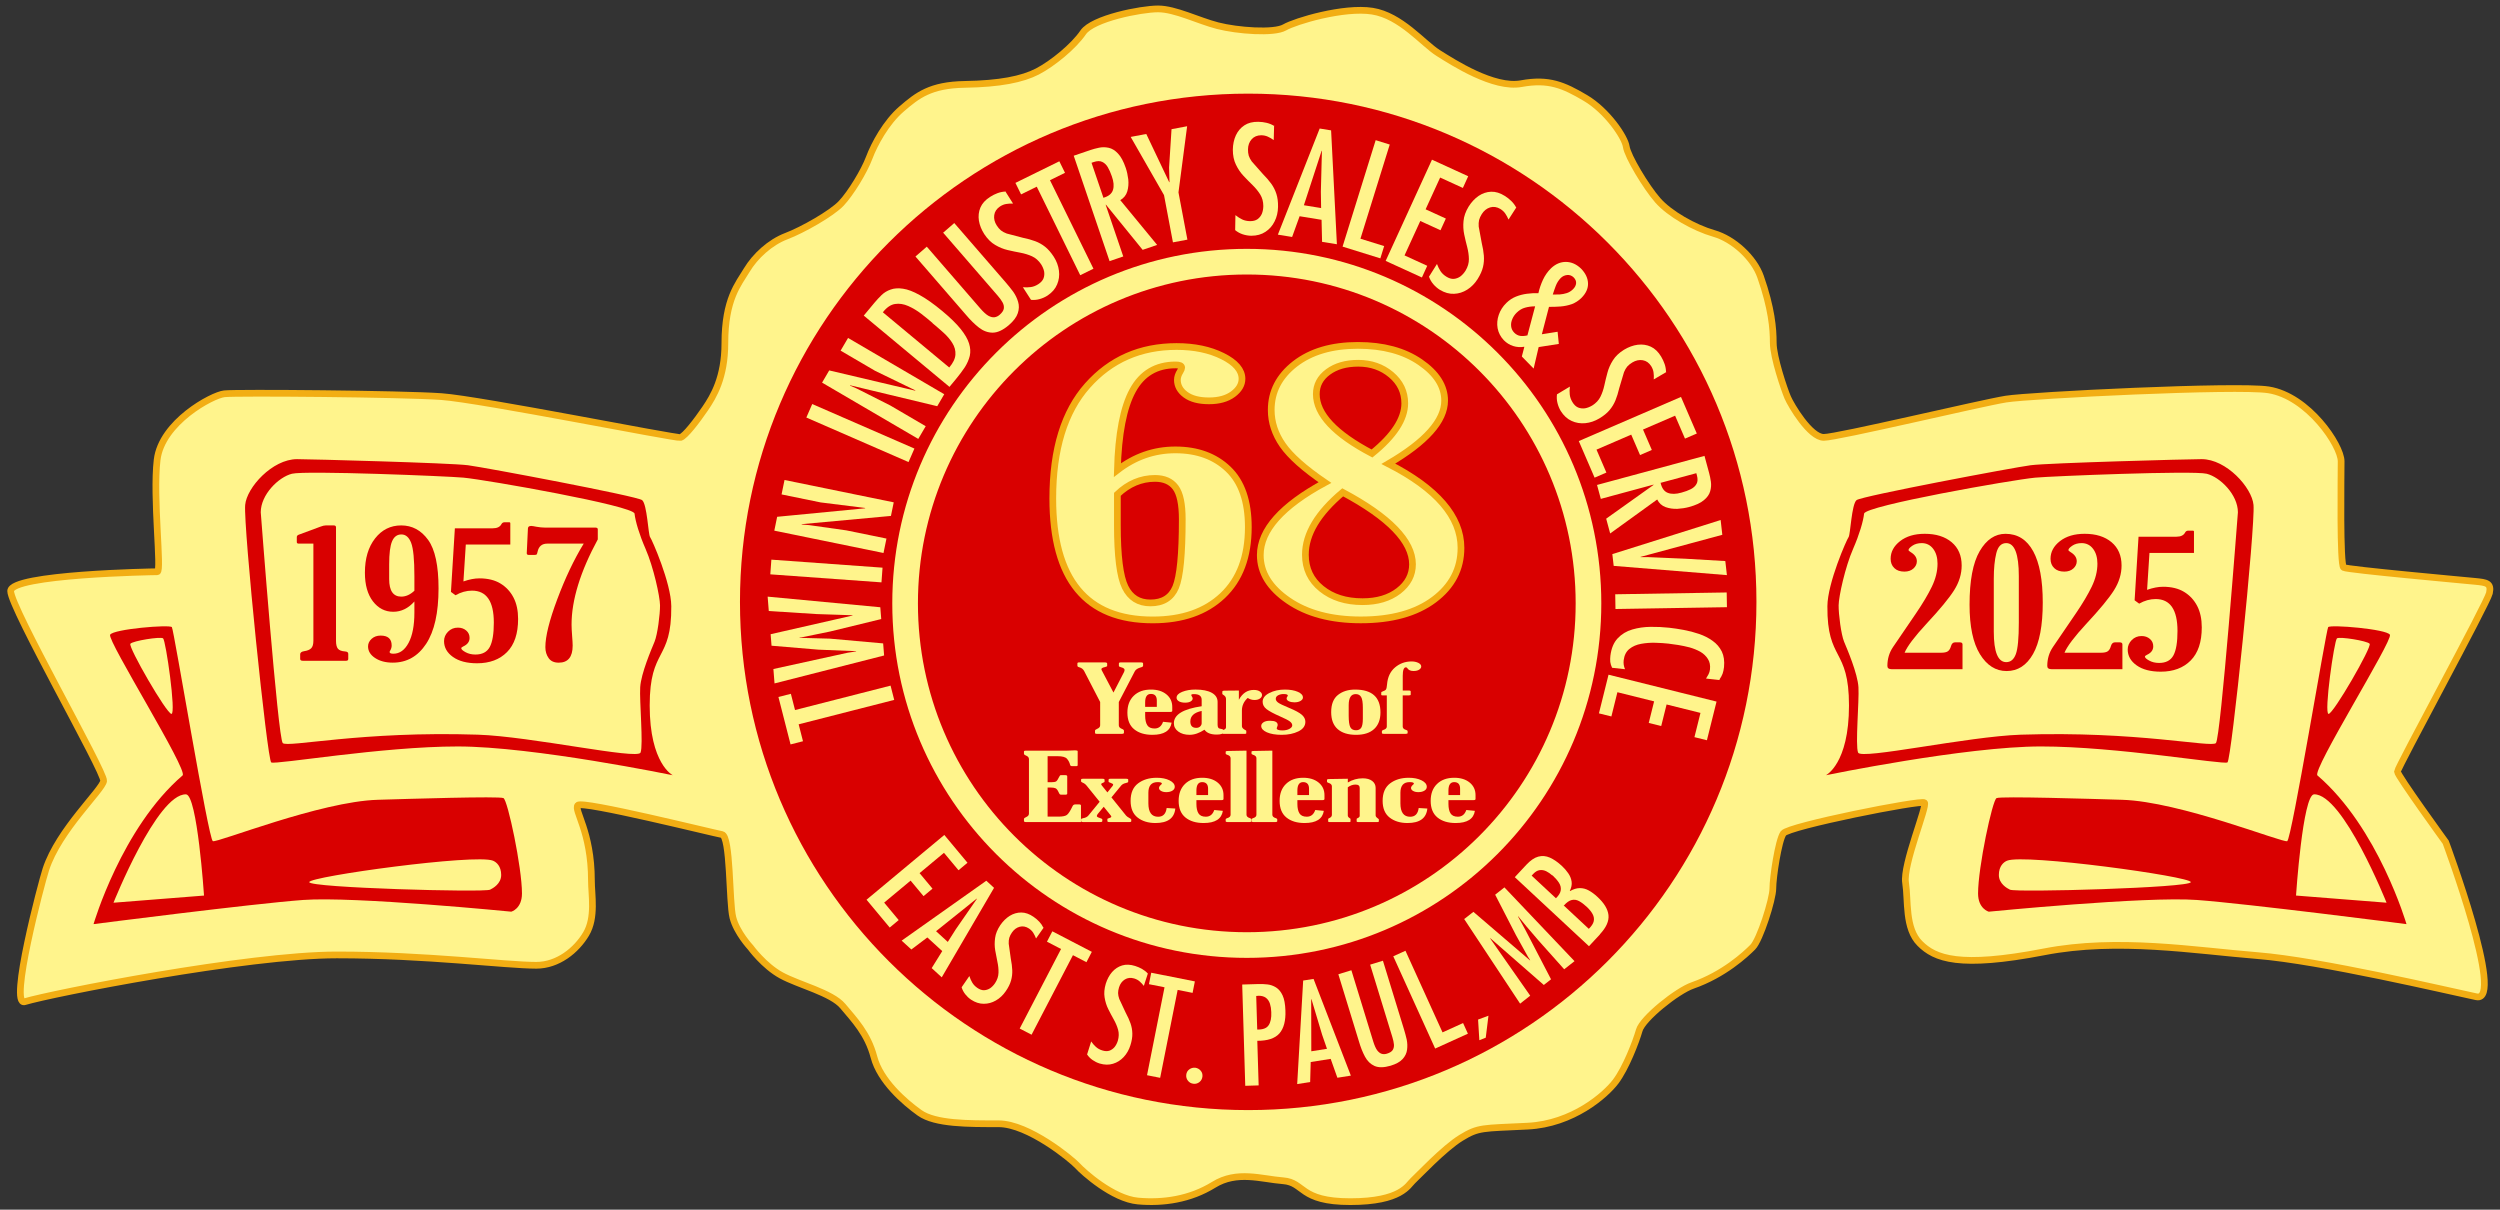 <?xml version="1.0" encoding="utf-8"?>
<!DOCTYPE svg PUBLIC "-//W3C//DTD SVG 1.1//EN" "http://www.w3.org/Graphics/SVG/1.1/DTD/svg11.dtd">
<svg version="1.1" id="Plain_x5F_New_x5F_Adjustment_x5F_CC_x5F_Border"
	 xmlns="http://www.w3.org/2000/svg" xmlns:xlink="http://www.w3.org/1999/xlink" x="0px" y="0px" width="186px" height="90px"
	 viewBox="0 0 186 90" enable-background="new 0 0 186 90" xml:space="preserve">
<rect x="0" y="0" width="186" height="90" fill="#333333" stroke="none"/>
<g id="Base">
	<path fill="#FFF48C" d="M55.835,70.484c0,0,1,1.376,2.292,2.083c1.292,0.71,3.749,1.291,4.583,2.291s1.854,2.041,2.313,3.791
		c0.458,1.75,2.229,3.313,3.396,4.146c1.167,0.832,3.647,0.813,5.876,0.813s5.457,2.666,5.874,3.125
		c0.417,0.457,2.626,2.459,4.501,2.625c1.875,0.168,3.875-0.125,5.625-1.207c1.75-1.084,3.541-0.428,5.166-0.303
		s1.188,1.555,5,1.555s4.301-1.236,4.656-1.555c0.355-0.32,2.302-2.406,3.594-3.197s1.563-0.699,4.938-0.865
		c3.375-0.168,5.813-2.324,6.563-3.324s1.5-2.936,1.75-3.811s2.813-2.932,3.969-3.333c2.333-0.815,3.929-2.305,4.469-2.845
		s1.5-3.563,1.5-4.365s0.407-3.56,0.781-4.104s10.271-2.51,10.5-2.281s-1.614,4.614-1.406,5.947s-0.062,3.396,1.063,4.521
		s2.917,1.852,9.25,0.625c5.476-1.062,11.209-0.094,15.875,0.281s14.114,2.604,16.281,3.063c2.167,0.457-2.281-11.5-2.281-11.5
		s-3.594-4.957-3.594-5.25s6.677-12.531,6.844-13.281s-0.229-0.792-1.063-0.875s-9.489-0.864-9.781-1.031s-0.188-6.729-0.188-7.906
		s-2.438-4.844-5.406-5.313c-2.316-0.366-17.698,0.396-19.531,0.688s-12.534,2.849-13.556,2.849s-2.434-2.39-2.684-2.973
		s-1.073-2.999-1.073-4.063s-0.123-2.563-0.945-4.917c-0.491-1.406-2.012-2.802-3.471-3.219s-3.303-1.468-4.178-2.468
		s-2.243-3.282-2.343-3.99s-1.417-2.666-3.042-3.623c-1.625-0.959-2.729-1.439-4.771-1.064s-5.053-1.572-6.178-2.28
		s-2.779-2.782-4.904-3.115s-5.729,0.749-6.521,1.208c-0.791,0.459-3.521,0.25-4.979-0.125c-1.459-0.375-3.162-1.25-4.438-1.25
		c-1.277,0-4.866,0.708-5.574,1.75c-0.709,1.041-2.281,2.323-3.406,2.906s-2.803,0.918-5.386,0.959
		c-2.583,0.042-3.541,0.822-4.708,1.822s-2.042,2.637-2.417,3.637s-1.375,2.645-2.083,3.395c-0.709,0.75-2.876,1.98-4.084,2.438
		s-2.322,1.487-2.947,2.53c-0.625,1.041-1.625,2.156-1.625,5.438c0,2.542-0.844,3.949-1.469,4.865
		c-0.625,0.917-1.501,2.062-1.834,2.145s-14.875-2.833-17.791-3.041c-2.917-0.208-15.229-0.312-16.146-0.209
		c-0.916,0.102-4.666,2.125-5,4.916c-0.333,2.793,0.359,8.324,0.012,8.324S0.793,42.726,0.793,43.974
		c0,1.247,7.001,13.458,6.917,14.125c-0.083,0.667-3.339,3.639-4.297,6.578c-0.336,1.028-2.756,10.205-1.578,9.85
		c2.031-0.615,16.562-3.48,23.229-3.48s12.553,0.771,14.834,0.771c1.601,0,2.979-1.104,3.708-2.334s0.396-2.889,0.396-3.979
		c0-3.656-1.332-5.228-1.01-5.593s10.072,2.063,10.719,2.177c0.645,0.114,0.531,5.042,0.813,6.166
		C54.803,69.378,55.835,70.484,55.835,70.484z"/>
	<path fill="none" stroke="#F2AE14" stroke-width="0.5" d="M55.835,70.484c0,0,1,1.376,2.292,2.083
		c1.292,0.71,3.749,1.291,4.583,2.291s1.854,2.041,2.313,3.791c0.458,1.75,2.229,3.313,3.396,4.146
		c1.167,0.832,3.647,0.813,5.876,0.813s5.457,2.666,5.874,3.125c0.417,0.457,2.626,2.459,4.501,2.625
		c1.875,0.168,3.875-0.125,5.625-1.207c1.75-1.084,3.541-0.428,5.166-0.303s1.188,1.555,5,1.555s4.301-1.236,4.656-1.555
		c0.355-0.32,2.302-2.406,3.594-3.197s1.563-0.699,4.938-0.865c3.375-0.168,5.813-2.324,6.563-3.324s1.5-2.936,1.75-3.811
		s2.813-2.932,3.969-3.333c2.333-0.815,3.929-2.305,4.469-2.845s1.5-3.563,1.5-4.365s0.407-3.56,0.781-4.104s10.271-2.51,10.5-2.281
		s-1.614,4.614-1.406,5.947s-0.062,3.396,1.063,4.521s2.917,1.852,9.25,0.625c5.476-1.062,11.209-0.094,15.875,0.281
		s14.114,2.604,16.281,3.063c2.167,0.457-2.281-11.5-2.281-11.5s-3.594-4.957-3.594-5.25s6.677-12.531,6.844-13.281
		s-0.229-0.792-1.063-0.875s-9.489-0.864-9.781-1.031s-0.188-6.729-0.188-7.906s-2.438-4.844-5.406-5.313
		c-2.316-0.366-17.698,0.396-19.531,0.688s-12.534,2.849-13.556,2.849s-2.434-2.39-2.684-2.973s-1.073-2.999-1.073-4.063
		s-0.123-2.563-0.945-4.917c-0.491-1.406-2.012-2.802-3.471-3.219s-3.303-1.468-4.178-2.468s-2.243-3.282-2.343-3.99
		s-1.417-2.666-3.042-3.623c-1.625-0.959-2.729-1.439-4.771-1.064s-5.053-1.572-6.178-2.28s-2.779-2.782-4.904-3.115
		s-5.729,0.749-6.521,1.208c-0.791,0.459-3.521,0.25-4.979-0.125c-1.459-0.375-3.162-1.25-4.438-1.25
		c-1.277,0-4.866,0.708-5.574,1.75c-0.709,1.041-2.281,2.323-3.406,2.906s-2.803,0.918-5.386,0.959
		c-2.583,0.042-3.541,0.822-4.708,1.822s-2.042,2.637-2.417,3.637s-1.375,2.645-2.083,3.395c-0.709,0.75-2.876,1.98-4.084,2.438
		s-2.322,1.487-2.947,2.53c-0.625,1.041-1.625,2.156-1.625,5.438c0,2.542-0.844,3.949-1.469,4.865
		c-0.625,0.917-1.501,2.062-1.834,2.145s-14.875-2.833-17.791-3.041c-2.917-0.208-15.229-0.312-16.146-0.209
		c-0.916,0.102-4.666,2.125-5,4.916c-0.333,2.793,0.359,8.324,0.012,8.324S0.793,42.726,0.793,43.974
		c0,1.247,7.001,13.458,6.917,14.125c-0.083,0.667-3.339,3.639-4.297,6.578c-0.336,1.028-2.756,10.205-1.578,9.85
		c2.031-0.615,16.562-3.48,23.229-3.48s12.553,0.771,14.834,0.771c1.601,0,2.979-1.104,3.708-2.334s0.396-2.889,0.396-3.979
		c0-3.656-1.332-5.228-1.01-5.593s10.072,2.063,10.719,2.177c0.645,0.114,0.531,5.042,0.813,6.166
		C54.803,69.378,55.835,70.484,55.835,70.484z"/>
</g>
<g id="Accents">
	<path fill="#D90000" d="M6.96,68.755c0,0,2.086-7.171,6.625-11.063c0.438-0.375-5.629-10.047-5.392-10.469s4.444-0.772,4.595-0.563
		s2.719,15.781,3.047,15.922s7.984-2.953,12.281-3.078c2.28-0.066,9.031-0.281,9.344-0.125s1.375,5.156,1.375,7.094
		c0,1.141-0.795,1.356-0.795,1.356s-11.674-1.153-15.486-0.872S6.96,68.755,6.96,68.755z M15.179,66.63c0,0-0.5-7.516-1.344-7.531
		c-2.156-0.04-5.391,8.063-5.391,8.063L15.179,66.63z M12.132,47.492c-0.203-0.141-2.243,0.185-2.431,0.403s2.696,5.219,3.056,5.219
		S12.335,47.633,12.132,47.492z M23.007,65.63c0,0.422,13,0.781,13.453,0.563c0.215-0.104,0.828-0.439,0.828-1.096
		s-0.354-0.954-0.609-1.061C35.397,63.505,23.007,65.208,23.007,65.63z"/>
	<path fill="#D90000" d="M163.449,66.958c-3.813-0.281-15.486,0.872-15.486,0.872s-0.795-0.216-0.795-1.356
		c0-1.938,1.063-6.938,1.375-7.094s7.063,0.059,9.344,0.125c4.297,0.125,11.953,3.219,12.281,3.078s2.896-15.712,3.047-15.922
		s4.357,0.141,4.595,0.563s-5.829,10.094-5.392,10.469c4.539,3.892,6.625,11.063,6.625,11.063S167.262,67.239,163.449,66.958z
		 M177.559,67.161c0,0-3.234-8.103-5.391-8.063c-0.844,0.016-1.344,7.531-1.344,7.531L177.559,67.161z M173.246,53.114
		c0.359,0,3.243-5,3.056-5.219s-2.228-0.544-2.431-0.403S172.887,53.114,173.246,53.114z M149.324,64.036
		c-0.256,0.106-0.609,0.404-0.609,1.061s0.613,0.992,0.828,1.096c0.453,0.219,13.453-0.141,13.453-0.563
		S150.605,63.505,149.324,64.036z"/>
	<path fill="#D90000" d="M18.241,37.567c0.114-1.292,2.021-3.406,3.859-3.406c0.926,0,11.406,0.281,12.719,0.453
		s12.578,2.297,12.953,2.594s0.458,2.572,0.594,2.75s1.564,3.406,1.578,5.141c0.031,4.141-1.607,3.047-1.607,7.391
		s1.717,5.188,1.717,5.188s-10.375-2.141-16-2.141s-13.578,1.375-13.875,1.188S18.101,39.161,18.241,37.567z M49.106,45.037
		c-0.006-0.657-0.482-2.842-1.084-4.22c-0.449-1.028-0.749-2.025-0.812-2.604c-0.063-0.586-10.991-2.511-12.722-2.676
		c-1.158-0.11-11.765-0.541-12.765-0.291s-2.323,1.555-2.323,2.867c0,0,1.277,16.813,1.637,17.172s5.857-0.909,14.516-0.625
		c3.951,0.13,11.886,1.88,12.104,1.333s-0.089-3.833-0.026-4.864s0.842-2.84,1.067-3.384S49.111,45.694,49.106,45.037z"/>
	<path fill="#D90000" d="M165.723,56.724c-0.297,0.188-8.25-1.188-13.875-1.188s-16,2.141-16,2.141s1.717-0.844,1.717-5.188
		s-1.639-3.25-1.607-7.391c0.013-1.734,1.441-4.963,1.578-5.141c0.135-0.178,0.219-2.453,0.594-2.75s11.641-2.422,12.953-2.594
		s11.793-0.453,12.719-0.453c1.838,0,3.744,2.114,3.859,3.406C167.801,39.161,166.02,56.536,165.723,56.724z M137.201,47.746
		c0.226,0.544,1.006,2.353,1.068,3.384s-0.246,4.317-0.027,4.864s8.154-1.203,12.105-1.333c8.657-0.284,14.156,0.984,14.516,0.625
		s1.637-17.172,1.637-17.172c0-1.313-1.324-2.617-2.324-2.867s-11.605,0.181-12.764,0.291c-1.73,0.165-12.658,2.09-12.723,2.676
		c-0.063,0.578-0.361,1.575-0.811,2.604c-0.603,1.378-1.078,3.563-1.084,4.22S136.977,47.202,137.201,47.746z"/>
	<path fill="#D90000" d="M130.679,44.779c0,20.883-16.93,37.812-37.813,37.812S55.054,65.662,55.054,44.779
		S71.983,6.967,92.866,6.967S130.679,23.896,130.679,44.779z M92.762,18.515c-14.567,0-26.376,11.809-26.376,26.375
		s11.809,26.375,26.376,26.375c14.566,0,26.375-11.809,26.375-26.375S107.328,18.515,92.762,18.515z M92.762,20.423
		c-13.513,0-24.468,10.955-24.468,24.467c0,13.513,10.955,24.467,24.468,24.467s24.467-10.954,24.467-24.467
		C117.229,31.378,106.274,20.423,92.762,20.423z"/>
</g>
<g id="Letters">
	<g>
		<g>
			<path fill="#FFF48C" d="M58.806,55.386l0.011-0.002l-0.902-3.528l0.926-0.237l0.309,1.208l7.109-1.817l0.271,1.062l-7.109,1.817
				l0.322,1.259l-0.926,0.237L58.806,55.386z"/>
			<path fill="#FFF48C" d="M57.615,50.847l0.01-0.001l-0.084-1.071l5.539-1.215l0.617-0.092l-0.002-0.021l-2.799-0.112l-3.494-0.294
				l-0.067-0.856l6.097-1.389l-0.002-0.021l-2.68-0.089l-3.552-0.226l-0.085-1.07l8.382,0.79l0.069,0.878l-3.806,0.927l-2.058,0.422
				l-0.213,0.027l0.002,0.021l2.246,0.06l3.972,0.354l0.071,0.899l-8.154,2.079L57.615,50.847z"/>
			<path fill="#FFF48C" d="M57.379,41.637l0.011,0.001l8.271,0.597l-0.079,1.093l-8.271-0.597l0.079-1.093L57.379,41.637z"/>
			<path fill="#FFF48C" d="M59.664,39.025l0.54,0.044l2.761,0.39l2.988,0.611l-0.22,1.073l-8.124-1.662l0.211-1.031l6.555-0.633
				l-0.018-0.025l-3.303-0.412l-2.905-0.595l0.22-1.073l8.125,1.662l-0.207,1.011l-6.649,0.613l0.017,0.024L59.664,39.025z"/>
			<path fill="#FFF48C" d="M60.42,30.056l0.01,0.004l7.603,3.313l-0.438,1.005l-7.603-3.313l0.438-1.005L60.42,30.056z"/>
			<path fill="#FFF48C" d="M63.256,28.696l0.496,0.216l2.488,1.257l2.633,1.541l-0.554,0.945l-7.157-4.188l0.531-0.908l6.41,1.51
				l-0.008-0.029L65.1,27.585l-2.559-1.497l0.554-0.945l7.157,4.188l-0.521,0.891l-6.493-1.559l0.008,0.029L63.256,28.696z"/>
			<path fill="#FFF48C" d="M64.279,23.463l0.782-0.941c0.165-0.198,0.343-0.39,0.534-0.575c0.188-0.181,0.411-0.315,0.672-0.405
				c0.256-0.095,0.563-0.115,0.918-0.062c0.35,0.049,0.764,0.207,1.241,0.473c0.481,0.262,1.044,0.659,1.688,1.195
				c0.584,0.485,1.037,0.927,1.357,1.324c0.316,0.394,0.525,0.753,0.626,1.079s0.119,0.635,0.055,0.926
				c-0.071,0.286-0.194,0.569-0.372,0.851c-0.188,0.281-0.408,0.574-0.659,0.877l-0.481,0.578l-6.376-5.303L64.279,23.463z
				 M69.372,24.024l0.009,0.007c-0.249-0.216-0.527-0.442-0.833-0.679c-0.307-0.236-0.63-0.43-0.97-0.582
				c-0.339-0.151-0.669-0.203-0.99-0.153c-0.32,0.05-0.622,0.256-0.904,0.617l4.939,4.107c0.289-0.337,0.443-0.656,0.461-0.958
				c0.019-0.301-0.059-0.589-0.231-0.863c-0.167-0.27-0.384-0.523-0.65-0.764c-0.271-0.245-0.545-0.481-0.82-0.711L69.372,24.024z"
				/>
			<path fill="#FFF48C" d="M68.118,19.061l0.007,0.009l0.828-0.718l3.98,4.596c0.23,0.266,0.431,0.447,0.602,0.546
				c0.176,0.094,0.33,0.13,0.464,0.109s0.257-0.081,0.371-0.179c0.189-0.164,0.294-0.322,0.315-0.473s-0.012-0.303-0.097-0.456
				s-0.203-0.316-0.354-0.49l-4.065-4.693l0.828-0.717l3.855,4.449c0.178,0.206,0.354,0.427,0.531,0.662
				c0.165,0.236,0.287,0.485,0.364,0.75c0.082,0.271,0.075,0.552-0.022,0.844c-0.092,0.288-0.316,0.587-0.674,0.896
				c-0.438,0.369-0.836,0.554-1.197,0.554c-0.359-0.001-0.701-0.127-1.023-0.378c-0.322-0.252-0.645-0.569-0.967-0.953L68.123,19.1
				L68.118,19.061z"/>
			<path fill="#FFF48C" d="M74.768,14.191l0.006,0.009l0.596,0.945c-0.175-0.007-0.343,0.004-0.504,0.031
				c-0.155,0.022-0.312,0.085-0.468,0.186c-0.249,0.169-0.392,0.384-0.428,0.646s0.026,0.519,0.19,0.771
				c0.092,0.146,0.195,0.266,0.309,0.363c0.12,0.094,0.264,0.171,0.432,0.233L76.1,17.69c0.342,0.069,0.648,0.154,0.916,0.254
				c0.27,0.1,0.516,0.238,0.741,0.417s0.438,0.425,0.641,0.737c0.213,0.332,0.343,0.679,0.388,1.041c0.046,0.362,0,0.702-0.136,1.02
				c-0.132,0.324-0.371,0.601-0.717,0.832c-0.181,0.116-0.376,0.203-0.585,0.261c-0.21,0.059-0.424,0.077-0.642,0.056l-0.604-0.939
				c0.208,0.019,0.406,0.016,0.594-0.012c0.187-0.026,0.371-0.098,0.551-0.214c0.193-0.124,0.322-0.268,0.389-0.429
				c0.063-0.168,0.077-0.344,0.045-0.527c-0.039-0.179-0.115-0.356-0.227-0.531c-0.185-0.272-0.409-0.469-0.674-0.589
				c-0.264-0.119-0.551-0.207-0.859-0.265c-0.309-0.057-0.623-0.122-0.944-0.197c-0.32-0.074-0.632-0.201-0.935-0.382
				c-0.3-0.173-0.568-0.439-0.807-0.797c-0.213-0.331-0.348-0.666-0.404-1.005c-0.054-0.348-0.017-0.674,0.111-0.979
				c0.129-0.304,0.367-0.567,0.717-0.792c0.181-0.116,0.363-0.209,0.55-0.277c0.192-0.072,0.388-0.113,0.586-0.122L74.768,14.191z"
				/>
			<path fill="#FFF48C" d="M75.541,13.597l0.006,0.01L78.814,12l0.422,0.858l-1.118,0.55l3.235,6.585l-0.984,0.483l-3.234-6.586
				l-1.167,0.573l-0.421-0.857L75.541,13.597z"/>
			<path fill="#FFF48C" d="M82.555,19.438l-2.67-7.852l1.25-0.426c0.189-0.064,0.401-0.121,0.635-0.17
				c0.232-0.049,0.472-0.047,0.717,0.006c0.244,0.053,0.475,0.194,0.688,0.424c0.221,0.228,0.415,0.585,0.581,1.073
				c0.088,0.258,0.15,0.543,0.188,0.854c0.032,0.315,0.008,0.61-0.072,0.888c-0.084,0.286-0.26,0.504-0.525,0.655l2.744,3.333
				l-1.078,0.366l-2.73-3.36l-0.021,0.008l1.309,3.844l-1.038,0.353L82.555,19.438z M82.08,14.708l0.004,0.01
				c0.394-0.11,0.633-0.306,0.721-0.585c0.086-0.279,0.058-0.617-0.085-1.015c-0.087-0.258-0.187-0.481-0.296-0.671
				c-0.11-0.189-0.25-0.324-0.42-0.402c-0.164-0.08-0.375-0.077-0.633,0.011l-0.162,0.056l0.882,2.593L82.08,14.708z"/>
			<path fill="#FFF48C" d="M84.12,10.176l0.003,0.011l1.16-0.22l1.707,3.591l0.021-0.004l-0.031-1.087l0.182-2.855l1.161-0.22
				l-0.644,4.922l0.664,3.515l-1.076,0.203l-0.664-3.515l-2.48-4.33L84.12,10.176z"/>
			<path fill="#FFF48C" d="M94.795,9.295v0.011l-0.03,1.117c-0.142-0.103-0.286-0.188-0.437-0.255
				c-0.142-0.066-0.306-0.102-0.492-0.105c-0.301,0.002-0.539,0.102-0.714,0.3c-0.175,0.197-0.266,0.446-0.271,0.747
				c-0.004,0.172,0.016,0.33,0.056,0.474c0.048,0.145,0.124,0.289,0.229,0.434l0.822,0.928c0.246,0.248,0.453,0.488,0.621,0.72
				c0.168,0.232,0.296,0.485,0.384,0.759c0.089,0.274,0.13,0.597,0.123,0.97c-0.007,0.394-0.092,0.754-0.256,1.08
				c-0.162,0.327-0.389,0.584-0.679,0.772c-0.29,0.195-0.644,0.293-1.058,0.293c-0.215-0.004-0.426-0.039-0.633-0.107
				s-0.395-0.172-0.564-0.311l0.02-1.117c0.163,0.132,0.33,0.238,0.5,0.32s0.363,0.124,0.578,0.128
				c0.229,0.004,0.416-0.043,0.561-0.141c0.146-0.104,0.256-0.242,0.33-0.413c0.067-0.171,0.104-0.359,0.106-0.567
				c-0.001-0.329-0.079-0.617-0.231-0.863c-0.154-0.246-0.344-0.479-0.568-0.698c-0.226-0.219-0.451-0.448-0.676-0.688
				s-0.414-0.52-0.565-0.837c-0.152-0.311-0.228-0.681-0.228-1.11c0.007-0.395,0.081-0.747,0.223-1.061
				c0.148-0.319,0.361-0.569,0.637-0.751s0.62-0.269,1.035-0.262c0.215,0.004,0.419,0.029,0.611,0.075
				c0.199,0.047,0.385,0.121,0.555,0.225L94.795,9.295z"/>
			<path fill="#FFF48C" d="M99.034,9.7l0.431,8.472l-1.103-0.179l-0.038-1.639l-1.633-0.266l-0.557,1.542l-1.06-0.172l3.11-7.896
				L99.034,9.7z M98.293,15.468l-0.002,0.011l-0.019-1.222l0.079-3.035l-0.021-0.003l-1.321,4.051l1.294,0.211L98.293,15.468z"/>
			<path fill="#FFF48C" d="M102.354,10.418l-0.004,0.011l1.047,0.325l-2.18,7.006l1.764,0.549l-0.283,0.913l-2.811-0.874
				l2.463-7.919L102.354,10.418z"/>
			<path fill="#FFF48C" d="M106.539,11.88l2.695,1.233l-0.396,0.87l-1.691-0.773l-1.082,2.363l1.506,0.688l-0.398,0.869
				l-1.504-0.688l-1.172,2.56l1.689,0.773l-0.396,0.869l-2.697-1.233l3.451-7.541L106.539,11.88z"/>
			<path fill="#FFF48C" d="M112.844,15.386l-0.006,0.009l-0.604,0.94c-0.068-0.161-0.148-0.31-0.24-0.444
				c-0.088-0.131-0.211-0.245-0.367-0.345c-0.26-0.153-0.514-0.191-0.768-0.113c-0.252,0.078-0.457,0.245-0.617,0.5
				c-0.092,0.146-0.158,0.29-0.197,0.435c-0.033,0.147-0.043,0.311-0.029,0.489l0.225,1.219c0.082,0.34,0.135,0.652,0.158,0.938
				s0.004,0.568-0.063,0.849c-0.066,0.279-0.199,0.577-0.396,0.893c-0.209,0.333-0.469,0.598-0.777,0.793s-0.637,0.298-0.98,0.31
				c-0.35,0.017-0.703-0.082-1.059-0.297c-0.182-0.114-0.344-0.254-0.484-0.419c-0.143-0.165-0.248-0.351-0.322-0.558l0.594-0.946
				c0.072,0.197,0.158,0.375,0.262,0.533s0.248,0.294,0.43,0.408c0.193,0.122,0.377,0.179,0.553,0.17
				c0.178-0.015,0.344-0.076,0.496-0.184c0.145-0.11,0.273-0.254,0.385-0.43c0.168-0.283,0.252-0.569,0.248-0.859
				s-0.047-0.587-0.125-0.891c-0.08-0.304-0.154-0.617-0.223-0.939c-0.068-0.321-0.086-0.658-0.051-1.009
				c0.029-0.345,0.156-0.7,0.379-1.068c0.209-0.333,0.457-0.597,0.738-0.792c0.293-0.196,0.605-0.301,0.934-0.313
				c0.33-0.013,0.67,0.091,1.021,0.312c0.184,0.115,0.344,0.241,0.484,0.381c0.146,0.143,0.268,0.303,0.359,0.479L112.844,15.386z"
				/>
			<path fill="#FFF48C" d="M113.232,26.519l-0.008,0.007l0.189-0.727c-0.295,0.048-0.572,0.029-0.834-0.055
				c-0.264-0.084-0.494-0.228-0.695-0.433c-0.246-0.261-0.398-0.556-0.461-0.886c-0.059-0.335-0.029-0.669,0.086-1.002
				s0.303-0.627,0.564-0.883c0.215-0.211,0.451-0.367,0.711-0.471c0.26-0.104,0.531-0.175,0.814-0.212
				c0.283-0.038,0.57-0.053,0.859-0.045c0.074-0.333,0.186-0.664,0.336-0.991c0.156-0.333,0.357-0.619,0.602-0.859
				c0.338-0.321,0.709-0.479,1.115-0.475c0.404,0.004,0.777,0.17,1.119,0.497c0.33,0.338,0.504,0.699,0.52,1.085
				c0.016,0.385-0.146,0.75-0.49,1.096c-0.215,0.211-0.455,0.365-0.719,0.464c-0.27,0.093-0.549,0.151-0.838,0.174
				c-0.289,0.021-0.574,0.031-0.857,0.028l-0.531,2.038l1.172-0.186l0.09,0.905l-1.5,0.235l-0.373,1.599l-0.857-0.875
				L113.232,26.519z M113.643,24.942l0.57-2.151c-0.268,0.002-0.518,0.035-0.746,0.099c-0.223,0.059-0.432,0.183-0.627,0.373
				c-0.143,0.141-0.25,0.297-0.322,0.468c-0.078,0.177-0.109,0.356-0.09,0.538c0.018,0.183,0.096,0.344,0.23,0.481
				c0.131,0.133,0.279,0.213,0.445,0.24c0.172,0.021,0.354,0.009,0.547-0.04L113.643,24.942z M115.506,21.916
				c0.182,0.002,0.365-0.001,0.547-0.01c0.178-0.014,0.35-0.047,0.518-0.101s0.32-0.148,0.459-0.284
				c0.139-0.135,0.215-0.281,0.232-0.438c0.016-0.156-0.045-0.307-0.186-0.45c-0.141-0.133-0.303-0.19-0.484-0.172
				s-0.34,0.093-0.473,0.223c-0.164,0.171-0.287,0.367-0.371,0.589c-0.084,0.223-0.16,0.441-0.227,0.659L115.506,21.916z"/>
			<path fill="#FFF48C" d="M124.014,27.657l-0.01,0.006l-0.965,0.565c0.014-0.175,0.008-0.343-0.014-0.505
				c-0.018-0.156-0.076-0.314-0.172-0.474c-0.16-0.255-0.371-0.403-0.631-0.448c-0.26-0.044-0.52,0.011-0.777,0.166
				c-0.148,0.088-0.271,0.188-0.373,0.298c-0.096,0.116-0.18,0.258-0.246,0.424l-0.354,1.188c-0.08,0.341-0.174,0.644-0.281,0.908
				c-0.109,0.266-0.256,0.508-0.441,0.728s-0.438,0.426-0.758,0.617c-0.338,0.202-0.688,0.32-1.051,0.355
				c-0.363,0.034-0.703-0.022-1.016-0.169c-0.318-0.143-0.588-0.39-0.809-0.742c-0.109-0.185-0.191-0.382-0.242-0.594
				c-0.053-0.211-0.064-0.425-0.035-0.643l0.959-0.574c-0.027,0.207-0.029,0.405-0.008,0.593c0.02,0.188,0.086,0.374,0.197,0.559
				c0.117,0.196,0.256,0.33,0.416,0.401c0.164,0.068,0.34,0.088,0.523,0.062c0.182-0.033,0.361-0.104,0.539-0.21
				c0.279-0.176,0.482-0.394,0.609-0.653c0.129-0.261,0.225-0.545,0.291-0.852s0.143-0.619,0.229-0.938
				c0.084-0.318,0.221-0.626,0.41-0.923c0.184-0.293,0.457-0.554,0.822-0.78c0.338-0.203,0.678-0.327,1.018-0.372
				c0.35-0.043,0.674,0.005,0.975,0.143c0.299,0.138,0.557,0.384,0.77,0.74c0.109,0.185,0.197,0.371,0.26,0.559
				c0.066,0.194,0.1,0.391,0.102,0.59L124.014,27.657z"/>
			<path fill="#FFF48C" d="M125.066,29.532l1.176,2.722l-0.879,0.379l-0.736-1.706l-2.387,1.031l0.656,1.519l-0.877,0.379
				l-0.656-1.519l-2.584,1.116l0.736,1.706l-0.877,0.379l-1.176-2.722l7.613-3.289L125.066,29.532z"/>
			<path fill="#FFF48C" d="M118.809,36.083l8.004-2.166l0.346,1.275c0.053,0.193,0.096,0.408,0.131,0.644
				c0.033,0.236,0.016,0.475-0.053,0.715c-0.068,0.241-0.223,0.462-0.467,0.661c-0.24,0.206-0.609,0.376-1.107,0.511
				c-0.264,0.071-0.551,0.116-0.865,0.135c-0.316,0.011-0.609-0.032-0.881-0.129c-0.279-0.103-0.486-0.292-0.621-0.567l-3.5,2.528
				l-0.297-1.1l3.527-2.513l-0.006-0.021l-3.92,1.061l-0.287-1.058L118.809,36.083z M123.559,35.911l-0.012,0.003
				c0.086,0.399,0.266,0.651,0.539,0.755c0.273,0.104,0.613,0.098,1.02-0.02c0.262-0.07,0.492-0.155,0.688-0.253
				s0.338-0.229,0.428-0.394c0.09-0.158,0.1-0.369,0.029-0.631l-0.045-0.166l-2.645,0.715L123.559,35.911z"/>
			<path fill="#FFF48C" d="M128.029,38.699l-0.012,0.002l0.123,1.088l-6.084,1.643l0.004,0.021l0.518-0.005l2.824,0.122l2.961,0.173
				l0.119,1.046l-8.424-0.688l-0.1-0.875l8.057-2.536L128.029,38.699z"/>
			<path fill="#FFF48C" d="M128.494,45.175h-0.01l-8.293,0.135l-0.018-1.096l8.293-0.135l0.018,1.096H128.494z"/>
			<path fill="#FFF48C" d="M127.945,50.597l-0.012-0.002l-1.004-0.11c0.07-0.107,0.133-0.216,0.188-0.325
				c0.057-0.109,0.09-0.228,0.105-0.356c0.033-0.306-0.018-0.563-0.152-0.772c-0.135-0.217-0.32-0.396-0.559-0.537
				c-0.244-0.135-0.51-0.244-0.795-0.326c-0.287-0.074-0.572-0.135-0.855-0.181c-0.277-0.045-0.521-0.079-0.734-0.103
				c-0.285-0.031-0.607-0.053-0.967-0.063s-0.711,0.016-1.057,0.078s-0.637,0.189-0.873,0.379c-0.238,0.19-0.381,0.47-0.428,0.84
				c-0.014,0.113-0.012,0.229,0.004,0.346c0.018,0.11,0.049,0.218,0.096,0.324l-0.961-0.106c-0.072-0.145-0.117-0.29-0.137-0.437
				c-0.012-0.146-0.01-0.296,0.008-0.453c0.068-0.554,0.248-0.988,0.543-1.302c0.293-0.313,0.656-0.532,1.088-0.657
				c0.432-0.126,0.885-0.191,1.361-0.196s0.936,0.017,1.377,0.065c0.342,0.038,0.703,0.092,1.084,0.163
				c0.389,0.071,0.77,0.171,1.145,0.299s0.709,0.298,1.004,0.511c0.301,0.213,0.529,0.479,0.689,0.8
				c0.152,0.319,0.207,0.704,0.164,1.153c-0.02,0.185-0.057,0.351-0.107,0.496c-0.053,0.138-0.129,0.281-0.232,0.428L127.945,50.597
				z"/>
			<path fill="#FFF48C" d="M127.711,52.197l-0.717,2.877l-0.928-0.23l0.449-1.804l-2.521-0.628l-0.4,1.605l-0.928-0.231l0.4-1.605
				l-2.732-0.68l-0.447,1.803l-0.928-0.23l0.715-2.877l8.049,2.004L127.711,52.197z"/>
		</g>
	</g>
	<g>
		<g>
			<path fill="#FFF48C" d="M83.133,34.976c1.297-1.002,2.734-1.504,4.316-1.504c1.623,0,2.934,0.477,3.93,1.431
				c0.998,0.953,1.496,2.392,1.496,4.316c0,2.193-0.637,3.893-1.912,5.096c-1.275,1.204-3.008,1.807-5.201,1.807
				c-4.957,0-7.435-3.013-7.435-9.037c0-3.661,0.861-6.461,2.585-8.399c1.723-1.938,3.93-2.906,6.623-2.906
				c1.324,0,2.467,0.239,3.428,0.718c0.961,0.479,1.441,1.041,1.441,1.686c0,0.43-0.225,0.81-0.672,1.142
				c-0.449,0.331-1.043,0.496-1.785,0.496c-0.74,0-1.316-0.149-1.729-0.449c-0.414-0.3-0.621-0.67-0.621-1.108
				c0-0.206,0.072-0.421,0.215-0.645c0.07-0.116,0.105-0.206,0.105-0.269c0-0.134-0.148-0.201-0.447-0.201
				c-1.439,0-2.504,0.631-3.193,1.894C83.586,30.303,83.205,32.281,83.133,34.976z M83.133,36.775v2.296
				c0,2.292,0.193,3.829,0.578,4.612s1.01,1.175,1.879,1.175c0.926,0,1.553-0.389,1.881-1.168c0.326-0.779,0.49-2.462,0.49-5.049
				c0-1.137-0.166-1.929-0.502-2.377c-0.334-0.447-0.844-0.671-1.527-0.671C84.893,35.594,83.959,35.987,83.133,36.775z"/>
			<path fill="#FFF48C" d="M98.574,35.902c-1.523-1.038-2.57-1.97-3.141-2.793s-0.854-1.692-0.854-2.604
				c0-1.37,0.59-2.514,1.771-3.432c1.184-0.917,2.742-1.376,4.68-1.376c1.879,0,3.424,0.416,4.635,1.249
				c1.211,0.832,1.816,1.785,1.816,2.859c0,1.504-1.396,3.071-4.188,4.7c3.604,1.844,5.404,3.93,5.404,6.257
				c0,1.567-0.67,2.852-2.008,3.854c-1.338,1.002-3.154,1.504-5.447,1.504c-2.193,0-3.988-0.477-5.383-1.431
				c-1.396-0.953-2.094-2.083-2.094-3.391C93.768,39.438,95.369,37.639,98.574,35.902z M99.898,36.628
				c-1.852,1.557-2.777,3.105-2.777,4.646c0,1.038,0.398,1.88,1.197,2.524c0.797,0.645,1.814,0.967,3.055,0.967
				c1.096,0,1.99-0.267,2.68-0.799c0.691-0.532,1.037-1.193,1.037-1.98C105.09,40.267,103.359,38.48,99.898,36.628z M102.078,33.74
				c1.623-1.315,2.436-2.56,2.436-3.732c0-0.851-0.34-1.56-1.016-2.129c-0.676-0.568-1.492-0.853-2.445-0.853
				c-0.912,0-1.66,0.215-2.244,0.645s-0.875,0.98-0.875,1.652C97.934,30.817,99.314,32.29,102.078,33.74z"/>
		</g>
		<g>
			<path fill="none" stroke="#F2AE14" stroke-width="0.5" d="M83.133,34.976c1.297-1.002,2.734-1.504,4.316-1.504
				c1.623,0,2.934,0.477,3.93,1.431c0.998,0.953,1.496,2.392,1.496,4.316c0,2.193-0.637,3.893-1.912,5.096
				c-1.275,1.204-3.008,1.807-5.201,1.807c-4.957,0-7.435-3.013-7.435-9.037c0-3.661,0.861-6.461,2.585-8.399
				c1.723-1.938,3.93-2.906,6.623-2.906c1.324,0,2.467,0.239,3.428,0.718c0.961,0.479,1.441,1.041,1.441,1.686
				c0,0.43-0.225,0.81-0.672,1.142c-0.449,0.331-1.043,0.496-1.785,0.496c-0.74,0-1.316-0.149-1.729-0.449
				c-0.414-0.3-0.621-0.67-0.621-1.108c0-0.206,0.072-0.421,0.215-0.645c0.07-0.116,0.105-0.206,0.105-0.269
				c0-0.134-0.148-0.201-0.447-0.201c-1.439,0-2.504,0.631-3.193,1.894C83.586,30.303,83.205,32.281,83.133,34.976z M83.133,36.775
				v2.296c0,2.292,0.193,3.829,0.578,4.612s1.01,1.175,1.879,1.175c0.926,0,1.553-0.389,1.881-1.168
				c0.326-0.779,0.49-2.462,0.49-5.049c0-1.137-0.166-1.929-0.502-2.377c-0.334-0.447-0.844-0.671-1.527-0.671
				C84.893,35.594,83.959,35.987,83.133,36.775z"/>
			<path fill="none" stroke="#F2AE14" stroke-width="0.5" d="M98.574,35.902c-1.523-1.038-2.57-1.97-3.141-2.793
				s-0.854-1.692-0.854-2.604c0-1.37,0.59-2.514,1.771-3.432c1.184-0.917,2.742-1.376,4.68-1.376c1.879,0,3.424,0.416,4.635,1.249
				c1.211,0.832,1.816,1.785,1.816,2.859c0,1.504-1.396,3.071-4.188,4.7c3.604,1.844,5.404,3.93,5.404,6.257
				c0,1.567-0.67,2.852-2.008,3.854c-1.338,1.002-3.154,1.504-5.447,1.504c-2.193,0-3.988-0.477-5.383-1.431
				c-1.396-0.953-2.094-2.083-2.094-3.391C93.768,39.438,95.369,37.639,98.574,35.902z M99.898,36.628
				c-1.852,1.557-2.777,3.105-2.777,4.646c0,1.038,0.398,1.88,1.197,2.524c0.797,0.645,1.814,0.967,3.055,0.967
				c1.096,0,1.99-0.267,2.68-0.799c0.691-0.532,1.037-1.193,1.037-1.98C105.09,40.267,103.359,38.48,99.898,36.628z M102.078,33.74
				c1.623-1.315,2.436-2.56,2.436-3.732c0-0.851-0.34-1.56-1.016-2.129c-0.676-0.568-1.492-0.853-2.445-0.853
				c-0.912,0-1.66,0.215-2.244,0.645s-0.875,0.98-0.875,1.652C97.934,30.817,99.314,32.29,102.078,33.74z"/>
		</g>
	</g>
	<g>
		<g>
			<path fill="#FFF48C" d="M83.239,52.23v1.732c0,0.118,0.077,0.207,0.233,0.267c0.1,0.039,0.149,0.084,0.149,0.137v0.154
				c0,0.052-0.052,0.078-0.155,0.078H81.6c-0.087,0-0.131-0.023-0.131-0.072v-0.16c0-0.05,0.052-0.096,0.155-0.137
				c0.151-0.062,0.228-0.15,0.228-0.267v-1.733l-1.196-2.313c-0.075-0.137-0.195-0.227-0.358-0.271
				c-0.092-0.022-0.139-0.061-0.139-0.115v-0.172c0-0.05,0.039-0.074,0.114-0.074h1.932c0.112,0,0.168,0.029,0.168,0.088v0.164
				c0,0.041-0.056,0.073-0.167,0.096c-0.176,0.037-0.264,0.089-0.264,0.157c0,0.023,0.009,0.048,0.024,0.075l0.876,1.662
				l0.784-1.521c0.028-0.058,0.042-0.112,0.042-0.165c0-0.086-0.09-0.152-0.268-0.198c-0.104-0.024-0.155-0.058-0.155-0.099v-0.182
				c0-0.053,0.046-0.078,0.138-0.078h1.49c0.115,0,0.172,0.024,0.172,0.074v0.178c0,0.051-0.057,0.091-0.173,0.12
				c-0.228,0.063-0.375,0.159-0.442,0.287L83.239,52.23z"/>
			<path fill="#FFF48C" d="M87.168,53.765c-0.092,0.604-0.568,0.906-1.43,0.906c-0.57,0-1.023-0.139-1.357-0.414
				c-0.336-0.275-0.503-0.688-0.503-1.237c0-0.533,0.159-0.952,0.476-1.258s0.742-0.458,1.277-0.458
				c0.475,0,0.857,0.118,1.148,0.355s0.437,0.551,0.437,0.939v0.287c0,0.055-0.05,0.082-0.149,0.082h-1.867v0.281
				c0,0.307,0.053,0.543,0.156,0.707s0.285,0.246,0.545,0.246c0.304,0,0.514-0.166,0.629-0.499L87.168,53.765z M86.067,52.593V52.12
				c0-0.328-0.147-0.492-0.442-0.492c-0.283,0-0.426,0.21-0.426,0.629v0.336H86.067z"/>
			<path fill="#FFF48C" d="M89.404,52.544v-0.479c0-0.282-0.191-0.424-0.574-0.424c-0.137,0-0.203,0.024-0.203,0.072
				c0,0.019,0.012,0.046,0.035,0.082c0.048,0.066,0.072,0.123,0.072,0.171c0,0.087-0.051,0.16-0.15,0.221s-0.236,0.091-0.412,0.091
				c-0.191,0-0.346-0.034-0.461-0.102s-0.174-0.155-0.174-0.265c0-0.18,0.141-0.326,0.422-0.439
				c0.281-0.112,0.607-0.169,0.979-0.169c0.521,0,0.928,0.08,1.217,0.241c0.289,0.16,0.434,0.388,0.434,0.682v1.702
				c0,0.094,0.018,0.165,0.051,0.214c0.034,0.049,0.109,0.08,0.225,0.094c0.096,0.012,0.144,0.041,0.144,0.089v0.146
				c0,0.121-0.163,0.182-0.489,0.182c-0.438,0-0.74-0.121-0.907-0.362c-0.384,0.253-0.753,0.38-1.108,0.38
				c-0.34,0-0.619-0.081-0.838-0.241c-0.221-0.161-0.33-0.366-0.33-0.617C87.334,53.17,88.023,52.747,89.404,52.544z M89.404,52.894
				c-0.563,0.118-0.844,0.379-0.844,0.782c0,0.316,0.146,0.476,0.437,0.476c0.128,0,0.228-0.036,0.3-0.108
				c0.07-0.071,0.107-0.15,0.107-0.237V52.894z"/>
			<path fill="#FFF48C" d="M92.172,52.065c0.264-0.489,0.632-0.734,1.106-0.734c0.191,0,0.342,0.037,0.452,0.113
				c0.109,0.074,0.164,0.164,0.164,0.266c0,0.104-0.053,0.19-0.156,0.262c-0.104,0.072-0.238,0.107-0.406,0.107
				c-0.184,0-0.352-0.051-0.502-0.154c-0.287,0.263-0.432,0.576-0.432,0.94v1.162c0,0.103,0.076,0.195,0.229,0.277
				c0.063,0.032,0.096,0.056,0.096,0.071v0.172c0,0.033-0.027,0.051-0.078,0.051h-1.633c-0.049,0-0.072-0.012-0.072-0.034v-0.212
				c0-0.021,0.027-0.037,0.084-0.051c0.127-0.035,0.191-0.1,0.191-0.195v-2.109c0-0.12-0.066-0.22-0.197-0.297
				c-0.053-0.032-0.078-0.057-0.078-0.075v-0.167c0-0.046,0.056-0.07,0.168-0.072l1.064-0.01V52.065z"/>
			<path fill="#FFF48C" d="M95.592,51.304c0.391,0,0.712,0.056,0.966,0.168c0.253,0.111,0.38,0.252,0.38,0.424
				c0,0.098-0.06,0.182-0.177,0.252c-0.117,0.071-0.271,0.106-0.458,0.106c-0.151,0-0.286-0.025-0.403-0.077
				c-0.117-0.051-0.177-0.125-0.177-0.221c0-0.038,0.019-0.082,0.055-0.129c0.024-0.032,0.037-0.057,0.037-0.072
				c0-0.08-0.106-0.119-0.318-0.119c-0.151,0-0.286,0.031-0.404,0.094c-0.117,0.063-0.176,0.149-0.176,0.262
				c0,0.096,0.053,0.186,0.161,0.271c0.107,0.085,0.391,0.223,0.85,0.412c0.442,0.182,0.751,0.35,0.927,0.504
				c0.176,0.153,0.264,0.327,0.264,0.521c0,0.307-0.174,0.546-0.521,0.716c-0.348,0.17-0.76,0.255-1.238,0.255
				c-0.455,0-0.823-0.063-1.104-0.187c-0.28-0.124-0.421-0.282-0.421-0.474c0-0.104,0.056-0.195,0.167-0.271
				s0.273-0.115,0.484-0.115c0.383,0,0.574,0.104,0.574,0.312c0,0.034-0.012,0.079-0.036,0.134c-0.024,0.05-0.036,0.085-0.036,0.105
				c0,0.111,0.139,0.168,0.419,0.168c0.212,0,0.387-0.039,0.526-0.115c0.141-0.076,0.21-0.163,0.21-0.262
				c0-0.106-0.061-0.205-0.183-0.295c-0.121-0.09-0.359-0.213-0.715-0.367c-0.479-0.21-0.814-0.391-1.011-0.542
				c-0.195-0.151-0.293-0.333-0.293-0.546c0-0.271,0.167-0.49,0.503-0.659C94.777,51.388,95.16,51.304,95.592,51.304z"/>
			<path fill="#FFF48C" d="M100.816,51.304c1.26,0,1.89,0.566,1.89,1.699c0,0.533-0.155,0.944-0.467,1.233
				c-0.311,0.289-0.759,0.435-1.346,0.435c-0.594,0-1.052-0.143-1.372-0.426c-0.321-0.284-0.481-0.705-0.481-1.264
				c0-0.583,0.167-1.009,0.502-1.276S100.302,51.304,100.816,51.304z M101.396,52.661c0-0.391-0.042-0.657-0.126-0.802
				s-0.219-0.218-0.406-0.218c-0.348,0-0.521,0.276-0.521,0.828v0.771c0,0.41,0.039,0.695,0.116,0.854
				c0.078,0.158,0.221,0.237,0.428,0.237c0.176,0,0.305-0.061,0.386-0.183c0.082-0.122,0.123-0.348,0.123-0.676V52.661z"/>
			<path fill="#FFF48C" d="M104.362,51.737v2.318c0,0.12,0.084,0.205,0.252,0.252c0.075,0.021,0.113,0.054,0.113,0.1v0.127
				c0,0.043-0.044,0.064-0.132,0.064h-1.65c-0.088,0-0.132-0.021-0.132-0.064v-0.127c0-0.043,0.036-0.076,0.107-0.1
				c0.172-0.05,0.258-0.134,0.258-0.252v-2.318h-0.317c-0.063,0-0.096-0.016-0.096-0.047v-0.164c0-0.037,0.044-0.068,0.132-0.096
				c0.111-0.035,0.186-0.08,0.221-0.137c0.036-0.058,0.063-0.182,0.078-0.373c0.044-0.542,0.241-0.963,0.592-1.262
				c0.352-0.298,0.76-0.447,1.227-0.447c0.199,0,0.37,0.036,0.512,0.107c0.142,0.072,0.212,0.161,0.212,0.269
				c0,0.087-0.05,0.164-0.149,0.232s-0.241,0.103-0.425,0.103c-0.211,0-0.358-0.063-0.442-0.188
				c-0.036-0.058-0.076-0.086-0.12-0.086c-0.159,0-0.239,0.21-0.239,0.629v1.098h0.449c0.096,0,0.144,0.023,0.144,0.071v0.229
				c0,0.041-0.044,0.061-0.132,0.061H104.362z"/>
		</g>
	</g>
	<g>
		<g>
			<path fill="#FFF48C" d="M80.425,61.161h-4.098c-0.096,0-0.144-0.027-0.144-0.082v-0.15c0-0.048,0.066-0.101,0.197-0.157
				c0.116-0.053,0.174-0.135,0.174-0.246v-4.047c0-0.118-0.074-0.207-0.221-0.267c-0.1-0.039-0.15-0.084-0.15-0.137v-0.164
				c0-0.043,0.048-0.064,0.144-0.064h3.075c0.055,0,0.161-0.004,0.316-0.011c0.14-0.007,0.228-0.011,0.264-0.011
				c0.131,0,0.197,0.021,0.197,0.063v1.004c0,0.053-0.01,0.084-0.027,0.095c-0.018,0.01-0.068,0.015-0.152,0.015h-0.221
				c-0.096,0-0.15-0.031-0.162-0.096c-0.044-0.178-0.123-0.329-0.236-0.456c-0.113-0.126-0.342-0.189-0.685-0.189h-0.754v1.935
				h0.275c0.171,0,0.289-0.019,0.353-0.057c0.064-0.037,0.144-0.155,0.239-0.354c0.032-0.063,0.054-0.1,0.065-0.105
				c0.013-0.008,0.049-0.011,0.108-0.011h0.263c0.104,0,0.156,0.028,0.156,0.085v1.289c0,0.055-0.049,0.082-0.145,0.082h-0.274
				c-0.06,0-0.103-0.009-0.126-0.025c-0.023-0.018-0.056-0.07-0.096-0.159c-0.072-0.162-0.149-0.261-0.233-0.296
				c-0.083-0.035-0.199-0.053-0.347-0.053h-0.239v2.164h0.808c0.299,0,0.506-0.041,0.622-0.122s0.259-0.302,0.431-0.665
				c0.039-0.082,0.111-0.123,0.215-0.123h0.258c0.1,0,0.149,0.029,0.149,0.086V61.161z"/>
			<path fill="#FFF48C" d="M81.814,59.651l-0.975-1.207c-0.08-0.099-0.18-0.172-0.299-0.219c-0.072-0.027-0.108-0.063-0.108-0.106
				v-0.116c0-0.043,0.042-0.064,0.126-0.064h1.453c0.111,0,0.168,0.023,0.168,0.071v0.15c0,0.024-0.038,0.05-0.113,0.075
				c-0.09,0.034-0.137,0.069-0.137,0.105c0,0.027,0.017,0.062,0.049,0.103l0.412,0.513l0.381-0.475
				c0.031-0.039,0.048-0.075,0.048-0.109c0-0.041-0.065-0.084-0.198-0.13c-0.096-0.032-0.143-0.06-0.143-0.082v-0.15
				c0-0.048,0.047-0.071,0.143-0.071h1.18c0.092,0,0.137,0.022,0.137,0.067v0.154c0,0.041-0.052,0.071-0.156,0.092
				c-0.167,0.034-0.289,0.099-0.365,0.191l-0.727,0.883l1.087,1.35c0.048,0.06,0.136,0.123,0.263,0.191
				c0.084,0.043,0.126,0.082,0.126,0.116v0.109c0,0.046-0.042,0.068-0.126,0.068h-1.514c-0.091,0-0.137-0.025-0.137-0.075v-0.144
				c0-0.027,0.039-0.051,0.119-0.071c0.114-0.029,0.172-0.067,0.172-0.113c0-0.024-0.012-0.052-0.036-0.081l-0.528-0.654
				l-0.434,0.526c-0.053,0.062-0.078,0.117-0.078,0.168c0,0.05,0.078,0.099,0.234,0.146c0.115,0.037,0.174,0.07,0.174,0.1v0.119
				c0,0.053-0.046,0.079-0.138,0.079h-1.298c-0.096,0-0.144-0.025-0.144-0.075v-0.123c0-0.043,0.052-0.073,0.155-0.089
				c0.176-0.029,0.305-0.096,0.389-0.198L81.814,59.651z"/>
			<path fill="#FFF48C" d="M87.443,60.156c-0.071,0.718-0.563,1.077-1.477,1.077c-0.539,0-0.98-0.136-1.328-0.407
				s-0.521-0.686-0.521-1.244c0-0.586,0.185-1.018,0.554-1.297s0.832-0.419,1.391-0.419c0.379,0,0.697,0.064,0.953,0.193
				c0.258,0.129,0.387,0.289,0.387,0.48c0,0.12-0.061,0.217-0.18,0.288c-0.119,0.072-0.27,0.108-0.449,0.108
				c-0.158,0-0.289-0.03-0.391-0.09c-0.102-0.059-0.152-0.132-0.152-0.219c0-0.077,0.049-0.158,0.148-0.242
				c0.045-0.036,0.066-0.063,0.066-0.082c0-0.075-0.105-0.113-0.317-0.113c-0.458,0-0.688,0.264-0.688,0.79v0.79
				c0,0.665,0.242,0.998,0.725,0.998c0.368,0,0.58-0.217,0.635-0.65L87.443,60.156z"/>
			<path fill="#FFF48C" d="M90.98,60.327c-0.092,0.604-0.568,0.906-1.43,0.906c-0.57,0-1.022-0.139-1.357-0.414
				s-0.502-0.688-0.502-1.237c0-0.533,0.158-0.952,0.475-1.258c0.317-0.306,0.743-0.458,1.277-0.458
				c0.475,0,0.857,0.118,1.148,0.355s0.438,0.551,0.438,0.939v0.287c0,0.055-0.051,0.082-0.15,0.082h-1.866v0.281
				c0,0.307,0.052,0.543,0.155,0.707c0.104,0.164,0.286,0.246,0.545,0.246c0.305,0,0.514-0.166,0.629-0.499L90.98,60.327z
				 M89.881,59.155v-0.473c0-0.328-0.148-0.492-0.443-0.492c-0.283,0-0.425,0.21-0.425,0.629v0.336H89.881z"/>
			<path fill="#FFF48C" d="M92.74,55.847v4.771c0,0.118,0.086,0.202,0.258,0.252c0.072,0.023,0.107,0.057,0.107,0.1v0.127
				c0,0.043-0.043,0.064-0.131,0.064h-1.65c-0.088,0-0.133-0.021-0.133-0.064V60.97c0-0.046,0.039-0.078,0.114-0.1
				c0.167-0.047,0.251-0.132,0.251-0.252v-4.205c0-0.123-0.086-0.209-0.257-0.26c-0.071-0.021-0.108-0.05-0.108-0.09v-0.128
				c0-0.041,0.045-0.062,0.133-0.062L92.74,55.847z"/>
			<path fill="#FFF48C" d="M94.662,55.847v4.771c0,0.118,0.086,0.202,0.258,0.252c0.071,0.023,0.107,0.057,0.107,0.1v0.127
				c0,0.043-0.044,0.064-0.132,0.064h-1.65c-0.088,0-0.132-0.021-0.132-0.064V60.97c0-0.046,0.038-0.078,0.113-0.1
				c0.168-0.047,0.252-0.132,0.252-0.252v-4.205c0-0.123-0.086-0.209-0.258-0.26c-0.071-0.021-0.107-0.05-0.107-0.09v-0.128
				c0-0.041,0.044-0.062,0.132-0.062L94.662,55.847z"/>
			<path fill="#FFF48C" d="M98.492,60.327c-0.092,0.604-0.568,0.906-1.43,0.906c-0.569,0-1.022-0.139-1.357-0.414
				s-0.502-0.688-0.502-1.237c0-0.533,0.158-0.952,0.476-1.258c0.316-0.306,0.742-0.458,1.276-0.458
				c0.475,0,0.857,0.118,1.148,0.355s0.437,0.551,0.437,0.939v0.287c0,0.055-0.05,0.082-0.149,0.082h-1.866v0.281
				c0,0.307,0.052,0.543,0.156,0.707c0.104,0.164,0.285,0.246,0.545,0.246c0.303,0,0.513-0.166,0.629-0.499L98.492,60.327z
				 M97.392,59.155v-0.473c0-0.328-0.147-0.492-0.442-0.492c-0.283,0-0.425,0.21-0.425,0.629v0.336H97.392z"/>
			<path fill="#FFF48C" d="M99.093,60.628v-2.123c0-0.125-0.086-0.212-0.257-0.26c-0.072-0.021-0.107-0.05-0.107-0.09v-0.128
				c0-0.041,0.044-0.063,0.131-0.065l1.418-0.023v0.279c0.339-0.207,0.71-0.311,1.112-0.311c0.299,0,0.533,0.066,0.703,0.198
				c0.169,0.132,0.254,0.304,0.254,0.517v2.047c0,0.07,0.054,0.144,0.162,0.219c0.052,0.036,0.077,0.062,0.077,0.075v0.144
				c0,0.036-0.029,0.055-0.09,0.055h-1.459c-0.068,0-0.102-0.019-0.102-0.055v-0.178c0-0.019,0.021-0.036,0.065-0.055
				c0.107-0.048,0.162-0.104,0.162-0.171v-2.081c0-0.167-0.104-0.25-0.312-0.25c-0.199,0-0.391,0.068-0.574,0.205v2.092
				c0,0.077,0.046,0.145,0.138,0.201c0.044,0.027,0.065,0.047,0.065,0.059v0.188c0,0.03-0.027,0.045-0.083,0.045h-1.484
				c-0.063,0-0.096-0.018-0.096-0.051v-0.182c0-0.016,0.026-0.035,0.078-0.059C99.027,60.812,99.093,60.73,99.093,60.628z"/>
			<path fill="#FFF48C" d="M106.194,60.156c-0.071,0.718-0.564,1.077-1.478,1.077c-0.538,0-0.98-0.136-1.328-0.407
				c-0.347-0.271-0.52-0.686-0.52-1.244c0-0.586,0.184-1.018,0.553-1.297s0.833-0.419,1.391-0.419c0.379,0,0.697,0.064,0.954,0.193
				c0.258,0.129,0.386,0.289,0.386,0.48c0,0.12-0.06,0.217-0.18,0.288c-0.119,0.072-0.269,0.108-0.448,0.108
				c-0.159,0-0.29-0.03-0.392-0.09c-0.102-0.059-0.152-0.132-0.152-0.219c0-0.077,0.05-0.158,0.149-0.242
				c0.044-0.036,0.065-0.063,0.065-0.082c0-0.075-0.105-0.113-0.316-0.113c-0.459,0-0.688,0.264-0.688,0.79v0.79
				c0,0.665,0.242,0.998,0.725,0.998c0.367,0,0.579-0.217,0.635-0.65L106.194,60.156z"/>
			<path fill="#FFF48C" d="M109.731,60.327c-0.092,0.604-0.568,0.906-1.43,0.906c-0.569,0-1.022-0.139-1.357-0.414
				s-0.502-0.688-0.502-1.237c0-0.533,0.158-0.952,0.476-1.258c0.316-0.306,0.742-0.458,1.276-0.458
				c0.475,0,0.857,0.118,1.148,0.355s0.437,0.551,0.437,0.939v0.287c0,0.055-0.05,0.082-0.149,0.082h-1.866v0.281
				c0,0.307,0.052,0.543,0.156,0.707c0.104,0.164,0.285,0.246,0.545,0.246c0.303,0,0.513-0.166,0.629-0.499L109.731,60.327z
				 M108.631,59.155v-0.473c0-0.328-0.147-0.492-0.442-0.492c-0.283,0-0.425,0.21-0.425,0.629v0.336H108.631z"/>
		</g>
	</g>
	<g>
		<g>
			<path fill="#FFF48C" d="M70.256,62.119l1.725,2.07l-0.668,0.557l-1.082-1.298l-1.815,1.512l0.962,1.156l-0.668,0.556
				l-0.962-1.155l-1.966,1.637l1.081,1.299l-0.668,0.556l-1.725-2.071l5.793-4.824L70.256,62.119z"/>
			<path fill="#FFF48C" d="M73.957,66.055l-3.891,6.658l-0.749-0.686l0.786-1.266l-1.109-1.015l-1.19,0.896l-0.721-0.659
				l6.298-4.457L73.957,66.055z M70.522,70.072l-0.007,0.008l0.594-0.939l1.572-2.269l-0.016-0.013l-3.022,2.423l0.88,0.804
				L70.522,70.072z"/>
			<path fill="#FFF48C" d="M77.671,68.983l-0.005,0.008l-0.585,0.831c-0.056-0.149-0.123-0.286-0.202-0.412
				c-0.074-0.122-0.181-0.231-0.32-0.327c-0.229-0.15-0.459-0.194-0.691-0.133s-0.426,0.205-0.58,0.43
				c-0.09,0.129-0.154,0.258-0.196,0.388c-0.036,0.133-0.052,0.281-0.044,0.443l0.156,1.116c0.062,0.312,0.098,0.597,0.108,0.857
				c0.011,0.26-0.02,0.516-0.091,0.768c-0.07,0.252-0.201,0.518-0.394,0.796c-0.203,0.295-0.448,0.525-0.736,0.69
				s-0.589,0.246-0.903,0.243c-0.318,0.003-0.634-0.101-0.949-0.31c-0.16-0.11-0.302-0.243-0.424-0.399
				c-0.123-0.155-0.213-0.328-0.271-0.519l0.576-0.836c0.057,0.182,0.129,0.346,0.218,0.493c0.088,0.147,0.212,0.277,0.373,0.388
				c0.171,0.118,0.337,0.177,0.495,0.176c0.163-0.007,0.316-0.056,0.458-0.147c0.137-0.096,0.259-0.221,0.366-0.377
				c0.164-0.25,0.25-0.507,0.258-0.771s-0.019-0.535-0.08-0.813c-0.061-0.279-0.115-0.566-0.165-0.861s-0.052-0.602-0.008-0.919
				c0.041-0.312,0.169-0.63,0.386-0.955c0.203-0.295,0.437-0.525,0.701-0.691c0.273-0.167,0.561-0.25,0.859-0.249
				c0.301,0.001,0.605,0.108,0.916,0.322c0.161,0.111,0.303,0.232,0.426,0.364c0.128,0.136,0.23,0.285,0.307,0.449L77.671,68.983z"
				/>
			<path fill="#FFF48C" d="M78.299,69.281l-0.004,0.009l2.937,1.527l-0.401,0.771l-1.004-0.523l-3.078,5.918l-0.883-0.459
				l3.076-5.918l-1.048-0.545l0.401-0.771L78.299,69.281z"/>
			<path fill="#FFF48C" d="M85.418,72.375l-0.003,0.01l-0.313,0.966c-0.098-0.126-0.202-0.237-0.314-0.334
				c-0.107-0.096-0.241-0.168-0.402-0.219c-0.264-0.076-0.496-0.051-0.7,0.076s-0.347,0.321-0.429,0.582
				c-0.047,0.149-0.07,0.292-0.072,0.428c0.004,0.138,0.033,0.283,0.088,0.437l0.477,1.021c0.151,0.28,0.27,0.542,0.357,0.788
				c0.086,0.245,0.133,0.499,0.139,0.761c0.007,0.261-0.041,0.554-0.143,0.876c-0.107,0.342-0.273,0.634-0.5,0.877
				c-0.227,0.242-0.49,0.408-0.792,0.498c-0.304,0.096-0.636,0.09-0.998-0.017c-0.187-0.059-0.36-0.145-0.522-0.257
				c-0.163-0.112-0.301-0.251-0.412-0.416l0.305-0.969c0.107,0.156,0.225,0.292,0.353,0.407s0.284,0.202,0.471,0.261
				c0.198,0.063,0.374,0.07,0.526,0.022c0.152-0.055,0.284-0.146,0.393-0.275c0.104-0.132,0.184-0.287,0.24-0.468
				c0.083-0.287,0.09-0.559,0.02-0.813s-0.176-0.506-0.316-0.755c-0.14-0.248-0.277-0.507-0.411-0.774
				c-0.134-0.267-0.227-0.559-0.277-0.875c-0.053-0.31-0.023-0.652,0.087-1.027c0.107-0.341,0.264-0.63,0.468-0.866
				c0.212-0.24,0.462-0.404,0.748-0.491c0.286-0.088,0.61-0.074,0.971,0.039c0.187,0.059,0.357,0.133,0.513,0.223
				c0.162,0.092,0.305,0.205,0.426,0.339L85.418,72.375z"/>
			<path fill="#FFF48C" d="M85.654,72.361l-0.002,0.01l3.246,0.646l-0.169,0.853l-1.111-0.221l-1.302,6.541l-0.977-0.194
				l1.302-6.541l-1.159-0.231l0.17-0.852L85.654,72.361z"/>
			<path fill="#FFF48C" d="M88.792,80.621l-0.001,0.01c-0.168-0.019-0.305-0.093-0.407-0.223c-0.104-0.13-0.146-0.278-0.127-0.446
				c0.019-0.169,0.093-0.301,0.222-0.397c0.129-0.098,0.277-0.14,0.447-0.127c0.167,0.025,0.303,0.1,0.406,0.223
				c0.105,0.123,0.147,0.269,0.129,0.438c-0.02,0.168-0.094,0.304-0.223,0.407c-0.131,0.103-0.279,0.146-0.447,0.126L88.792,80.621z
				"/>
			<path fill="#FFF48C" d="M93.643,80.754l-0.996,0.03l-0.227-7.535l1.201-0.036c0.221-0.007,0.446,0.003,0.675,0.028
				c0.229,0.025,0.442,0.101,0.642,0.225c0.199,0.125,0.361,0.321,0.487,0.591c0.125,0.271,0.194,0.646,0.21,1.128
				c0.029,0.761-0.12,1.329-0.447,1.703c-0.328,0.368-0.876,0.551-1.645,0.548l0.101,3.338L93.643,80.754z M93.598,74.083
				l0.001,0.01l-0.137,0.004l0.075,2.499c0.417,0.014,0.701-0.093,0.85-0.319c0.15-0.226,0.215-0.55,0.196-0.973
				c-0.007-0.234-0.04-0.441-0.097-0.622c-0.059-0.188-0.16-0.338-0.307-0.45c-0.146-0.106-0.344-0.156-0.592-0.148H93.598z"/>
			<path fill="#FFF48C" d="M97.729,72.832l2.775,7.194l-1.003,0.158l-0.498-1.404l-1.486,0.234l-0.041,1.489l-0.965,0.152
				l0.445-7.703L97.729,72.832z M98.727,78.023l0.001,0.01l-0.363-1.051l-0.792-2.643l-0.02,0.003l0.008,3.874l1.176-0.186
				L98.727,78.023z"/>
			<path fill="#FFF48C" d="M99.588,72.469l0.002,0.01l0.953-0.292l1.621,5.284c0.094,0.305,0.193,0.529,0.299,0.674
				c0.111,0.143,0.229,0.23,0.346,0.262c0.119,0.032,0.244,0.027,0.375-0.013c0.217-0.066,0.363-0.159,0.436-0.276
				c0.072-0.118,0.102-0.256,0.088-0.415c-0.016-0.159-0.053-0.338-0.115-0.537l-1.654-5.396l0.951-0.292l1.57,5.116
				c0.072,0.236,0.139,0.485,0.199,0.746c0.051,0.257,0.061,0.509,0.027,0.758c-0.031,0.254-0.141,0.485-0.328,0.692
				c-0.184,0.206-0.479,0.372-0.891,0.498c-0.5,0.146-0.898,0.153-1.199,0.021c-0.299-0.133-0.537-0.363-0.712-0.69
				c-0.176-0.327-0.327-0.71-0.454-1.147l-1.523-4.967L99.588,72.469z"/>
			<path fill="#FFF48C" d="M103.656,71.138l0.004,0.009l0.906-0.411l2.758,6.073l1.529-0.694l0.359,0.791l-2.436,1.106l-3.117-6.865
				L103.656,71.138z"/>
			<path fill="#FFF48C" d="M109.969,75.849l0.004,0.005l0.768-0.286l-0.201,1.636l-0.477,0.189l-0.094-1.526V75.849z"/>
			<path fill="#FFF48C" d="M108.939,68.364l0.006,0.008l0.676-0.531l4.207,3.609l0.016-0.012l-0.17-0.264l-0.887-1.601l-1.547-3.008
				l0.689-0.544l5.215,5.489l-0.768,0.604l-1.877-2.102l-0.916-1.069l-0.631-0.771l-0.016,0.013l0.527,0.952l1.934,3.722
				l-0.537,0.423l-3.98-3.479l-0.016,0.012l2.984,4.264l-0.752,0.593l-4.172-6.312L108.939,68.364z"/>
			<path fill="#FFF48C" d="M119.037,69.519l-0.818,0.879l-5.518-5.137l0.852-0.915c0.307-0.329,0.602-0.533,0.891-0.612
				c0.287-0.079,0.576-0.055,0.865,0.072c0.291,0.128,0.594,0.339,0.908,0.631c0.18,0.169,0.336,0.35,0.467,0.543
				c0.133,0.194,0.213,0.398,0.244,0.613c0.031,0.216-0.014,0.445-0.135,0.689l0.016,0.013c0.262-0.147,0.508-0.221,0.738-0.22
				s0.451,0.06,0.662,0.177s0.42,0.271,0.625,0.461c0.51,0.466,0.787,0.921,0.836,1.366s-0.162,0.92-0.633,1.426V69.519z
				 M115.48,65.127l0.008,0.006c-0.143-0.133-0.295-0.237-0.453-0.315c-0.16-0.076-0.322-0.104-0.488-0.079
				c-0.164,0.024-0.322,0.118-0.473,0.28l-0.119,0.128l1.807,1.684c0.215-0.21,0.334-0.41,0.359-0.601
				c0.025-0.189-0.02-0.374-0.137-0.555c-0.117-0.18-0.275-0.363-0.477-0.549L115.48,65.127z M116.328,67.355l1.879,1.75
				c0.205-0.2,0.328-0.389,0.367-0.565s0.012-0.353-0.082-0.529c-0.094-0.176-0.24-0.357-0.439-0.544
				c-0.201-0.187-0.393-0.329-0.576-0.429c-0.178-0.095-0.359-0.12-0.541-0.077c-0.184,0.043-0.375,0.177-0.574,0.4L116.328,67.355z
				"/>
		</g>
	</g>
	<g>
		<g>
			<path fill="#D90000" d="M23.316,40.446h-1.088c-0.097,0-0.146-0.038-0.146-0.114v-0.369c0-0.08,0.043-0.139,0.129-0.175
				l1.628-0.604c0.161-0.063,0.295-0.094,0.402-0.094h0.588c0.113,0,0.17,0.047,0.17,0.141v8.446c0,0.277,0.048,0.474,0.145,0.591
				c0.097,0.116,0.279,0.184,0.548,0.201c0.146,0.014,0.218,0.071,0.218,0.175v0.382c0,0.09-0.054,0.135-0.161,0.135h-3.223
				c-0.129,0-0.193-0.047-0.193-0.141v-0.343c0-0.121,0.097-0.197,0.29-0.229c0.242-0.035,0.418-0.107,0.527-0.215
				c0.11-0.107,0.166-0.295,0.166-0.563V40.446z"/>
			<path fill="#D90000" d="M30.831,44.75c-0.456,0.511-0.979,0.766-1.571,0.766c-0.611,0-1.117-0.259-1.514-0.775
				c-0.398-0.518-0.597-1.228-0.597-2.132c0-1.057,0.253-1.906,0.757-2.551c0.506-0.645,1.152-0.967,1.942-0.967
				c0.815,0,1.483,0.357,2.002,1.074c0.519,0.716,0.777,1.92,0.777,3.611c0,1.817-0.308,3.192-0.923,4.126s-1.443,1.399-2.485,1.399
				c-0.526,0-0.964-0.115-1.313-0.346c-0.349-0.23-0.523-0.518-0.523-0.862c0-0.215,0.089-0.403,0.266-0.564
				c0.178-0.161,0.4-0.241,0.669-0.241c0.548,0,0.822,0.246,0.822,0.738c0,0.121-0.032,0.239-0.097,0.355
				c-0.038,0.059-0.057,0.102-0.057,0.128c0,0.085,0.094,0.128,0.282,0.128c0.467,0,0.845-0.27,1.132-0.81
				c0.287-0.539,0.431-1.29,0.431-2.252V44.75z M30.831,43.951v-1.074c0-1.24-0.08-2.069-0.241-2.487
				c-0.161-0.419-0.403-0.628-0.726-0.628c-0.317,0-0.548,0.169-0.692,0.507c-0.146,0.338-0.218,0.912-0.218,1.723v1.094
				c0,0.868,0.301,1.303,0.902,1.303C30.195,44.388,30.52,44.242,30.831,43.951z"/>
			<path fill="#D90000" d="M33.842,39.306h2.82c0.322,0,0.537-0.104,0.645-0.31c0.049-0.094,0.129-0.141,0.242-0.141h0.322
				c0.064,0,0.096,0.024,0.096,0.073v1.585h-3.311l-0.177,2.746c0.435-0.152,0.829-0.229,1.185-0.229
				c0.628,0,1.151,0.128,1.57,0.383s0.742,0.604,0.971,1.044c0.229,0.441,0.342,0.973,0.342,1.595c0,1.088-0.274,1.909-0.825,2.464
				c-0.55,0.555-1.293,0.832-2.228,0.832c-0.752,0-1.35-0.156-1.793-0.47s-0.664-0.707-0.664-1.182c0-0.264,0.1-0.497,0.298-0.698
				s0.442-0.302,0.733-0.302c0.246,0,0.453,0.071,0.62,0.215s0.249,0.326,0.249,0.551c0,0.277-0.155,0.487-0.467,0.631
				c-0.102,0.049-0.152,0.094-0.152,0.134c0,0.081,0.105,0.18,0.318,0.296c0.211,0.116,0.457,0.175,0.736,0.175
				c0.51,0,0.866-0.188,1.068-0.564c0.201-0.376,0.301-0.98,0.301-1.813c0-1.585-0.542-2.377-1.627-2.377
				c-0.414,0-0.822,0.114-1.225,0.343l-0.338-0.249L33.842,39.306z"/>
			<path fill="#D90000" d="M43.428,40.446h-2.715c-0.392,0-0.631,0.2-0.717,0.6c-0.021,0.098-0.041,0.162-0.061,0.193
				c-0.019,0.031-0.074,0.047-0.164,0.047h-0.436c-0.098,0-0.145-0.043-0.145-0.128l0.088-1.847c0.006-0.12,0.086-0.181,0.242-0.181
				c0.064,0,0.195,0.02,0.395,0.061c0.23,0.04,0.43,0.06,0.596,0.06h3.771c0.129,0,0.193,0.043,0.193,0.128v0.752
				c-1.301,2.399-1.951,4.512-1.951,6.338c0,0.211,0.014,0.49,0.041,0.839c0.027,0.336,0.041,0.578,0.041,0.726
				c0,0.846-0.348,1.269-1.04,1.269c-0.339,0-0.589-0.113-0.749-0.342c-0.162-0.228-0.242-0.499-0.242-0.812
				c0-0.801,0.295-1.99,0.887-3.569C42.053,43,42.709,41.623,43.428,40.446z"/>
		</g>
	</g>
	<g>
		<g>
			<path fill="#D90000" d="M146.012,49.786h-5.293c-0.199,0-0.298-0.08-0.298-0.242c0-0.523,0.14-0.991,0.419-1.402l1.725-2.531
				c0.494-0.726,0.882-1.379,1.164-1.961c0.281-0.582,0.423-1.152,0.423-1.712c0-0.452-0.108-0.82-0.322-1.104
				c-0.216-0.284-0.5-0.426-0.854-0.426c-0.273,0-0.506,0.064-0.697,0.194c-0.189,0.13-0.285,0.237-0.285,0.322
				c0,0.036,0.053,0.087,0.161,0.154c0.306,0.184,0.459,0.409,0.459,0.679c0,0.205-0.085,0.386-0.254,0.54s-0.394,0.231-0.673,0.231
				c-0.322,0-0.573-0.088-0.753-0.265c-0.181-0.177-0.271-0.406-0.271-0.688c0-0.511,0.234-0.948,0.701-1.313
				c0.468-0.365,1.08-0.547,1.837-0.547c0.838,0,1.505,0.209,2.003,0.627c0.496,0.419,0.744,0.995,0.744,1.729
				c0,0.631-0.185,1.241-0.556,1.833c-0.37,0.59-1.065,1.434-2.087,2.53c-0.869,0.94-1.404,1.649-1.603,2.129h2.723
				c0.226,0,0.392-0.036,0.495-0.107c0.105-0.072,0.185-0.204,0.238-0.396c0.054-0.179,0.153-0.269,0.298-0.269h0.354
				c0.135,0,0.201,0.052,0.201,0.154V49.786z"/>
			<path fill="#D90000" d="M149.209,39.716c0.902,0,1.59,0.434,2.063,1.302s0.709,2.14,0.709,3.813c0,1.701-0.24,2.976-0.721,3.824
				c-0.48,0.848-1.138,1.271-1.97,1.271c-0.806,0-1.467-0.418-1.982-1.255s-0.773-2.063-0.773-3.68c0-1.795,0.251-3.123,0.753-3.984
				C147.79,40.146,148.43,39.716,149.209,39.716z M150.2,42.857c0-1.634-0.312-2.45-0.935-2.45c-0.371,0-0.617,0.251-0.741,0.755
				s-0.186,1.134-0.186,1.89V47c0,1.508,0.31,2.263,0.927,2.263c0.328,0,0.565-0.198,0.713-0.595
				c0.148-0.396,0.222-1.178,0.222-2.347V42.857z"/>
			<path fill="#D90000" d="M157.908,49.786h-5.293c-0.199,0-0.298-0.08-0.298-0.242c0-0.523,0.14-0.991,0.419-1.402l1.725-2.531
				c0.494-0.726,0.882-1.379,1.164-1.961c0.281-0.582,0.423-1.152,0.423-1.712c0-0.452-0.108-0.82-0.322-1.104
				c-0.216-0.284-0.5-0.426-0.854-0.426c-0.273,0-0.506,0.064-0.697,0.194c-0.189,0.13-0.285,0.237-0.285,0.322
				c0,0.036,0.053,0.087,0.161,0.154c0.306,0.184,0.459,0.409,0.459,0.679c0,0.205-0.085,0.386-0.254,0.54s-0.394,0.231-0.673,0.231
				c-0.322,0-0.573-0.088-0.753-0.265c-0.181-0.177-0.271-0.406-0.271-0.688c0-0.511,0.234-0.948,0.701-1.313
				c0.468-0.365,1.08-0.547,1.837-0.547c0.838,0,1.505,0.209,2.003,0.627c0.496,0.419,0.744,0.995,0.744,1.729
				c0,0.631-0.185,1.241-0.556,1.833c-0.37,0.59-1.065,1.434-2.087,2.53c-0.869,0.94-1.404,1.649-1.603,2.129h2.723
				c0.226,0,0.392-0.036,0.495-0.107c0.105-0.072,0.185-0.204,0.238-0.396c0.054-0.179,0.153-0.269,0.298-0.269h0.354
				c0.135,0,0.201,0.052,0.201,0.154V49.786z"/>
			<path fill="#D90000" d="M159.107,39.931h2.82c0.322,0,0.537-0.104,0.645-0.31c0.049-0.094,0.129-0.141,0.242-0.141h0.322
				c0.064,0,0.096,0.024,0.096,0.073v1.585h-3.311l-0.177,2.746c0.435-0.152,0.829-0.229,1.185-0.229
				c0.628,0,1.151,0.128,1.57,0.383s0.742,0.604,0.971,1.044c0.229,0.441,0.342,0.973,0.342,1.595c0,1.088-0.274,1.909-0.825,2.464
				c-0.55,0.555-1.293,0.832-2.228,0.832c-0.752,0-1.35-0.156-1.793-0.47s-0.664-0.707-0.664-1.182c0-0.264,0.1-0.497,0.298-0.698
				s0.442-0.302,0.733-0.302c0.246,0,0.453,0.071,0.62,0.215s0.249,0.326,0.249,0.551c0,0.277-0.155,0.487-0.467,0.631
				c-0.102,0.049-0.152,0.094-0.152,0.134c0,0.081,0.105,0.18,0.318,0.296c0.211,0.116,0.457,0.175,0.736,0.175
				c0.51,0,0.866-0.188,1.068-0.564c0.201-0.376,0.301-0.98,0.301-1.813c0-1.585-0.542-2.377-1.627-2.377
				c-0.414,0-0.822,0.114-1.225,0.343l-0.338-0.249L159.107,39.931z"/>
		</g>
	</g>
</g>
</svg>
